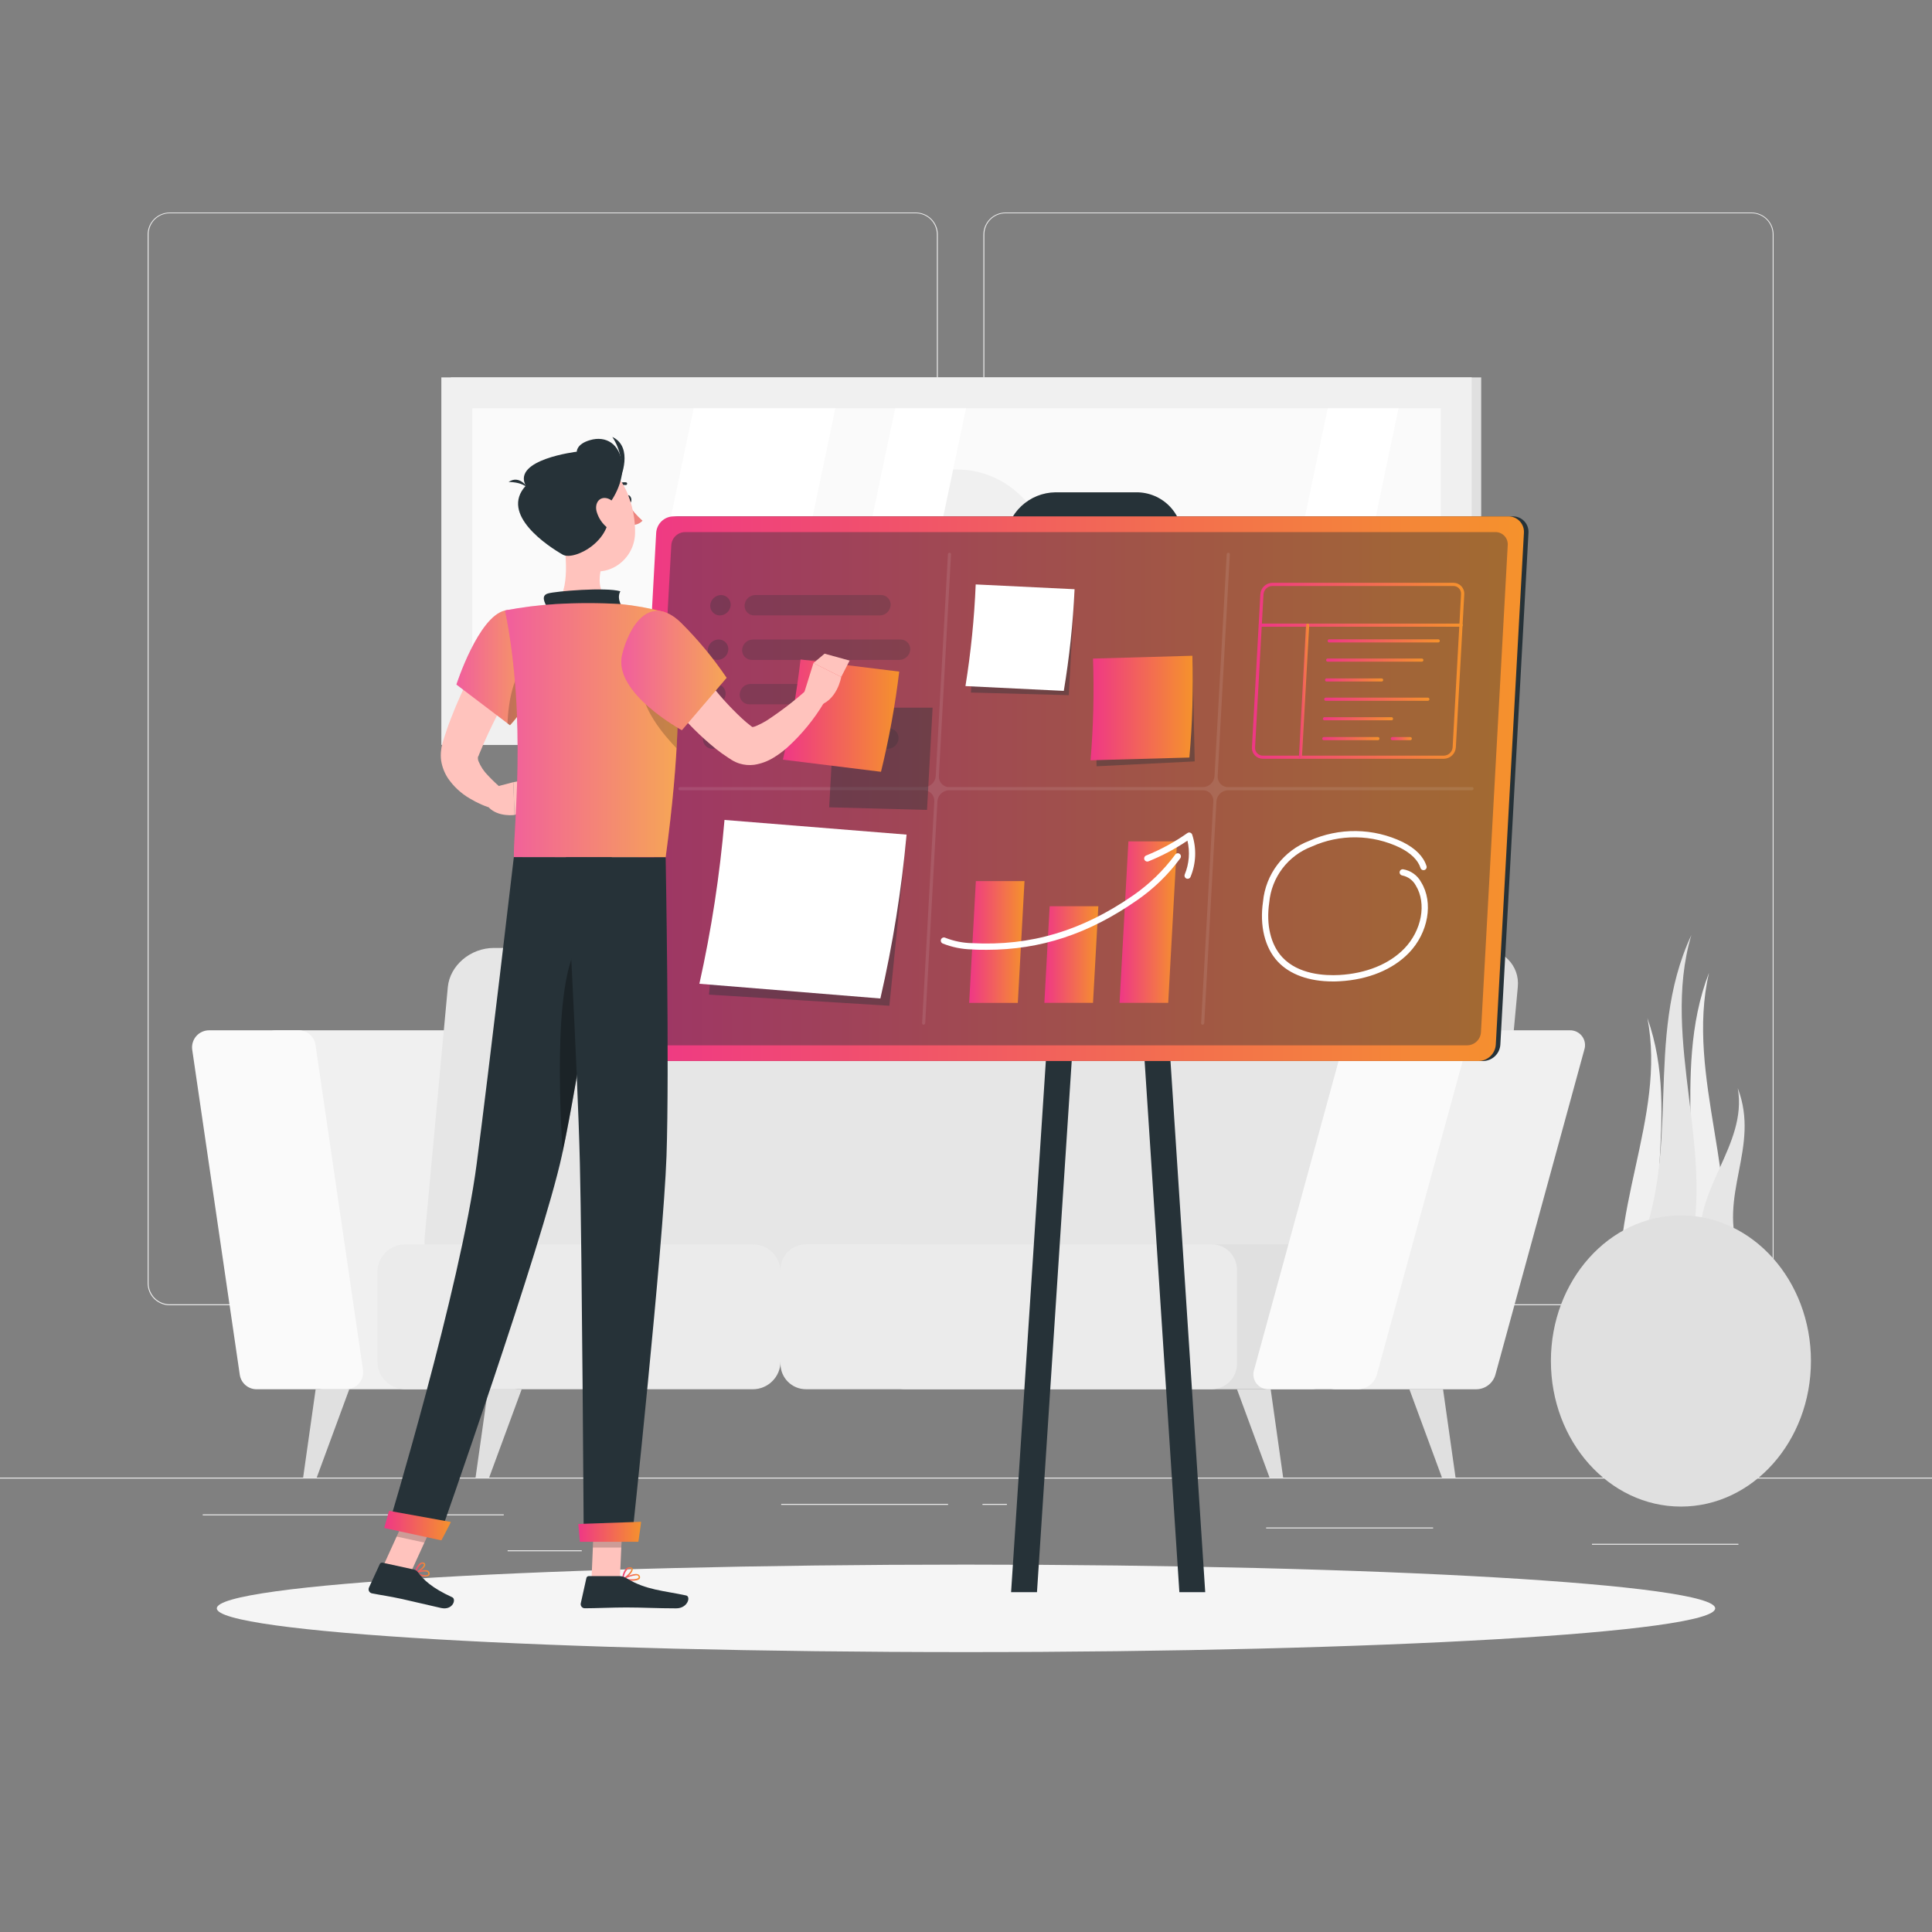 <svg width="358" height="358" viewBox="0 0 358 358" fill="none" xmlns="http://www.w3.org/2000/svg">
<rect x="0" y="0" width="358" height="358" fill="#808080" stroke="none"/>
<path d="M358 273.798H0V273.977H358V273.798Z" fill="#EBEBEB"/>
<path d="M93.345 280.614H37.562V280.793H93.345V280.614Z" fill="#EBEBEB"/>
<path d="M322.129 286.063H294.992V286.242H322.129V286.063Z" fill="#EBEBEB"/>
<path d="M107.801 287.267H94.061V287.446H107.801V287.267Z" fill="#EBEBEB"/>
<path d="M175.678 278.674H144.754V278.853H175.678V278.674Z" fill="#EBEBEB"/>
<path d="M186.582 278.674H182.05V278.853H186.582V278.674Z" fill="#EBEBEB"/>
<path d="M265.557 283.042H234.611V283.221H265.557V283.042Z" fill="#EBEBEB"/>
<path d="M169.692 241.865H31.44C30.357 241.863 29.319 241.431 28.553 240.665C27.788 239.898 27.358 238.859 27.358 237.776V43.432C27.368 42.356 27.802 41.326 28.566 40.567C29.33 39.808 30.363 39.382 31.44 39.38H169.692C170.776 39.38 171.816 39.811 172.583 40.577C173.35 41.344 173.78 42.384 173.78 43.468V237.776C173.78 238.861 173.35 239.901 172.583 240.667C171.816 241.434 170.776 241.865 169.692 241.865ZM31.44 39.523C30.404 39.525 29.412 39.938 28.68 40.671C27.948 41.404 27.537 42.397 27.537 43.432V237.776C27.537 238.812 27.948 239.805 28.68 240.538C29.412 241.271 30.404 241.684 31.44 241.686H169.692C170.728 241.684 171.722 241.271 172.454 240.539C173.187 239.806 173.6 238.813 173.601 237.776V43.432C173.6 42.396 173.187 41.403 172.454 40.67C171.722 39.938 170.728 39.525 169.692 39.523H31.44Z" fill="#EBEBEB"/>
<path d="M324.57 241.865H186.31C185.226 241.863 184.188 241.431 183.421 240.665C182.655 239.899 182.224 238.86 182.222 237.776V43.432C182.233 42.355 182.668 41.325 183.434 40.567C184.199 39.808 185.232 39.382 186.31 39.38H324.57C325.645 39.384 326.676 39.811 327.439 40.57C328.201 41.328 328.634 42.357 328.644 43.432V237.776C328.644 238.858 328.215 239.896 327.451 240.662C326.688 241.428 325.651 241.861 324.57 241.865ZM186.31 39.523C185.274 39.525 184.281 39.938 183.548 40.67C182.815 41.403 182.403 42.396 182.401 43.432V237.776C182.403 238.813 182.815 239.806 183.548 240.539C184.281 241.271 185.274 241.684 186.31 241.686H324.57C325.606 241.684 326.599 241.271 327.332 240.539C328.065 239.806 328.477 238.813 328.479 237.776V43.432C328.477 42.396 328.065 41.403 327.332 40.67C326.599 39.938 325.606 39.525 324.57 39.523H186.31Z" fill="#EBEBEB"/>
<path d="M95.135 257.43H59.95C59.192 257.43 58.459 257.156 57.885 256.659C57.312 256.162 56.937 255.475 56.828 254.724L48.022 194.53C47.956 194.081 47.987 193.623 48.115 193.187C48.242 192.752 48.461 192.349 48.758 192.005C49.055 191.662 49.422 191.387 49.835 191.199C50.248 191.011 50.697 190.913 51.151 190.914H86.328C87.086 190.913 87.819 191.186 88.392 191.681C88.966 192.177 89.341 192.863 89.45 193.613L98.256 253.815C98.322 254.263 98.29 254.72 98.164 255.155C98.037 255.591 97.818 255.993 97.522 256.336C97.226 256.679 96.859 256.955 96.448 257.143C96.035 257.332 95.588 257.43 95.135 257.43Z" fill="#F0F0F0"/>
<path d="M64.14 257.43H47.55C46.791 257.431 46.057 257.158 45.483 256.66C44.91 256.163 44.535 255.476 44.428 254.724L35.621 194.53C35.556 194.081 35.587 193.624 35.714 193.189C35.84 192.754 36.059 192.351 36.355 192.008C36.652 191.665 37.018 191.39 37.43 191.201C37.842 191.012 38.29 190.914 38.743 190.914H55.333C56.091 190.914 56.824 191.187 57.399 191.683C57.973 192.178 58.35 192.863 58.462 193.613L67.261 253.815C67.327 254.263 67.296 254.72 67.169 255.155C67.042 255.591 66.823 255.993 66.527 256.336C66.231 256.679 65.865 256.955 65.453 257.143C65.041 257.332 64.593 257.43 64.14 257.43Z" fill="#FAFAFA"/>
<path d="M274.099 175.656H103.104C98.758 175.656 94.942 178.914 94.569 182.931L90.273 229.406C89.901 233.423 93.137 236.681 97.433 236.681H268.414C272.76 236.681 276.577 233.423 276.949 229.406L281.245 182.931C281.66 178.914 278.445 175.656 274.099 175.656Z" fill="#E0E0E0"/>
<path d="M262.493 175.656H91.512C87.166 175.656 83.35 178.914 82.978 182.931L78.681 229.406C78.309 233.423 81.546 236.681 85.841 236.681H256.822C261.168 236.681 264.992 233.423 265.357 229.406L269.653 182.931C270.054 178.914 266.839 175.656 262.493 175.656Z" fill="#E6E6E6"/>
<path d="M144.632 252.282V235.728C144.632 232.885 142.327 230.58 139.484 230.58H75.08C72.236 230.58 69.931 232.885 69.931 235.728V252.282C69.931 255.125 72.236 257.43 75.08 257.43H139.484C142.327 257.43 144.632 255.125 144.632 252.282Z" fill="#EBEBEB"/>
<path d="M247.636 252.719V235.291C247.636 232.689 245.526 230.58 242.924 230.58H167.759C165.157 230.58 163.048 232.689 163.048 235.291V252.719C163.048 255.321 165.157 257.43 167.759 257.43H242.924C245.526 257.43 247.636 255.321 247.636 252.719Z" fill="#E0E0E0"/>
<path d="M229.213 252.712V235.285C229.213 232.683 227.104 230.573 224.502 230.573H149.336C146.734 230.573 144.625 232.683 144.625 235.285V252.712C144.625 255.314 146.734 257.423 149.336 257.423H224.502C227.104 257.423 229.213 255.314 229.213 252.712Z" fill="#EBEBEB"/>
<path d="M273.634 257.431H247.464C247.024 257.441 246.587 257.345 246.192 257.151C245.796 256.957 245.453 256.67 245.191 256.316C244.929 255.961 244.757 255.549 244.687 255.114C244.618 254.679 244.655 254.233 244.794 253.815L261.262 193.614C261.478 192.853 261.931 192.181 262.556 191.695C263.18 191.21 263.943 190.936 264.734 190.915H290.904C291.344 190.906 291.78 191.003 292.174 191.197C292.569 191.392 292.911 191.679 293.172 192.033C293.433 192.387 293.605 192.799 293.674 193.233C293.743 193.668 293.706 194.113 293.568 194.53L277.1 254.725C276.887 255.487 276.436 256.161 275.812 256.648C275.189 257.135 274.425 257.41 273.634 257.431Z" fill="#F0F0F0"/>
<path d="M251.645 257.43H235.056C234.616 257.439 234.18 257.342 233.786 257.147C233.391 256.953 233.049 256.666 232.788 256.312C232.527 255.958 232.355 255.546 232.286 255.111C232.217 254.677 232.253 254.232 232.392 253.814L248.86 193.613C249.075 192.852 249.528 192.179 250.153 191.693C250.778 191.207 251.542 190.934 252.333 190.914H268.93C269.37 190.904 269.807 191 270.202 191.194C270.598 191.388 270.941 191.675 271.203 192.029C271.465 192.383 271.637 192.796 271.707 193.231C271.776 193.666 271.739 194.111 271.6 194.53L255.132 254.724C254.917 255.488 254.462 256.164 253.834 256.651C253.207 257.138 252.44 257.411 251.645 257.43Z" fill="#FAFAFA"/>
<path d="M237.769 273.798H235.249L229.213 257.431H235.456L237.769 273.798Z" fill="#E0E0E0"/>
<path d="M269.717 273.798H267.197L261.161 257.431H267.397L269.717 273.798Z" fill="#E0E0E0"/>
<path d="M88.118 273.798H90.638L96.667 257.431H90.431L88.118 273.798Z" fill="#E0E0E0"/>
<path d="M56.17 273.798H58.69L64.719 257.431H58.49L56.17 273.798Z" fill="#E0E0E0"/>
<path d="M274.465 69.932H83.536V138.03H274.465V69.932Z" fill="#E0E0E0"/>
<path d="M272.71 69.932H81.781V138.03H272.71V69.932Z" fill="#F0F0F0"/>
<path d="M266.989 132.302V75.659L87.517 75.659V132.302H266.989Z" fill="#FAFAFA"/>
<path d="M177.253 120.961C186.633 120.961 194.237 113.357 194.237 103.978C194.237 94.598 186.633 86.994 177.253 86.994C167.873 86.994 160.27 94.598 160.27 103.978C160.27 113.357 167.873 120.961 177.253 120.961Z" fill="#F0F0F0"/>
<path d="M116.644 132.302L128.543 75.659H154.792L142.899 132.302H116.644Z" fill="white"/>
<path d="M153.976 132.302L165.876 75.659H179L167.107 132.302H153.976Z" fill="white"/>
<path d="M234.125 132.302L246.025 75.659H259.149L247.256 132.302H234.125Z" fill="white"/>
<path d="M316.673 180.26C312.219 199.592 323.117 219.511 318.656 238.814L314.246 238.628L309.835 238.449C317.231 219.26 309.312 199.441 316.673 180.26Z" fill="#F0F0F0"/>
<path d="M305.252 188.63C308.904 207.088 297.19 225.547 300.842 244.005H309.67C303.076 225.54 311.847 207.088 305.252 188.63Z" fill="#F0F0F0"/>
<path d="M313.407 173.271C307.565 192.954 318.419 214.198 312.577 233.881L307.78 233.43L302.982 232.986C312.026 213.611 304.364 192.668 313.407 173.271Z" fill="#E6E6E6"/>
<path d="M322.007 201.633C323.89 212.273 313.415 220.643 315.269 231.29L318.849 231.941L322.429 232.593C318.133 221.516 326.26 212.709 322.007 201.633Z" fill="#E6E6E6"/>
<path d="M311.474 279.169C324.781 279.169 335.568 267.09 335.568 252.19C335.568 237.29 324.781 225.211 311.474 225.211C298.168 225.211 287.381 237.29 287.381 252.19C287.381 267.09 298.168 279.169 311.474 279.169Z" fill="#E0E0E0"/>
<path d="M179 306.133C255.671 306.133 317.825 302.504 317.825 298.028C317.825 293.552 255.671 289.923 179 289.923C102.329 289.923 40.175 293.552 40.175 298.028C40.175 302.504 102.329 306.133 179 306.133Z" fill="#F5F5F5"/>
<path d="M274.8 196.606H120.073C119.682 196.606 119.296 196.527 118.937 196.373C118.579 196.219 118.255 195.993 117.987 195.71C117.719 195.426 117.512 195.09 117.378 194.724C117.244 194.357 117.186 193.967 117.209 193.577L122.436 98.714C122.491 97.9 122.851 97.136 123.444 96.575C124.037 96.014 124.82 95.696 125.636 95.686H280.364C280.754 95.685 281.141 95.764 281.499 95.918C281.858 96.072 282.181 96.298 282.449 96.582C282.718 96.865 282.925 97.201 283.059 97.568C283.193 97.934 283.25 98.325 283.228 98.714L278.015 193.577C277.963 194.395 277.602 195.163 277.005 195.725C276.408 196.287 275.62 196.602 274.8 196.606Z" fill="#263238"/>
<path d="M209.709 111.817H194.752C193.579 111.832 192.417 111.603 191.337 111.147C190.257 110.691 189.283 110.016 188.477 109.166C187.67 108.315 187.047 107.307 186.649 106.205C186.25 105.103 186.083 103.93 186.16 102.76L186.31 99.996C186.47 97.638 187.512 95.425 189.229 93.8C190.945 92.175 193.211 91.256 195.575 91.225H210.525C211.697 91.212 212.859 91.441 213.938 91.897C215.018 92.354 215.991 93.029 216.798 93.879C217.604 94.729 218.226 95.737 218.626 96.839C219.025 97.941 219.192 99.113 219.117 100.283L218.967 103.046C218.804 105.403 217.762 107.612 216.047 109.236C214.332 110.86 212.07 111.782 209.709 111.817Z" fill="#263238"/>
<path d="M223.328 295.034H218.538L205.342 93.337H210.139L223.328 295.034Z" fill="#263238"/>
<path d="M187.355 295.034H192.153L205.341 93.337H200.551L187.355 295.034Z" fill="#263238"/>
<path d="M273.977 196.606H119.25C118.859 196.606 118.473 196.527 118.114 196.373C117.756 196.219 117.432 195.993 117.164 195.71C116.896 195.426 116.688 195.09 116.554 194.724C116.421 194.357 116.363 193.967 116.386 193.577L121.591 98.714C121.647 97.9 122.007 97.136 122.6 96.575C123.193 96.014 123.975 95.696 124.791 95.686H279.519C279.909 95.685 280.296 95.764 280.654 95.918C281.013 96.072 281.336 96.298 281.605 96.582C281.873 96.865 282.08 97.201 282.214 97.568C282.348 97.934 282.405 98.325 282.383 98.714L277.171 193.577C277.118 194.392 276.76 195.156 276.168 195.718C275.576 196.279 274.793 196.597 273.977 196.606Z" fill="url(#paint0_linear_444_1151)"/>
<path opacity="0.4" d="M121.72 193.699C121.407 193.703 121.097 193.642 120.809 193.52C120.52 193.398 120.26 193.217 120.045 192.99C119.83 192.763 119.664 192.493 119.558 192.199C119.452 191.905 119.408 191.591 119.429 191.279L124.391 101.013C124.432 100.363 124.718 99.752 125.191 99.303C125.663 98.854 126.288 98.601 126.94 98.593H277.092C277.405 98.589 277.715 98.65 278.003 98.772C278.292 98.894 278.552 99.075 278.767 99.302C278.982 99.529 279.148 99.799 279.254 100.093C279.36 100.388 279.404 100.701 279.383 101.013L274.421 191.279C274.38 191.931 274.093 192.543 273.619 192.992C273.145 193.44 272.518 193.693 271.865 193.699H121.72Z" fill="#263238"/>
<path opacity="0.1" d="M272.796 145.856H227.581C227.315 145.859 227.051 145.808 226.806 145.704C226.561 145.601 226.34 145.448 226.157 145.255C225.974 145.062 225.833 144.833 225.743 144.583C225.653 144.332 225.616 144.066 225.633 143.801L227.889 102.71C227.891 102.672 227.885 102.635 227.872 102.6C227.86 102.565 227.84 102.533 227.815 102.505C227.789 102.478 227.759 102.456 227.725 102.441C227.691 102.425 227.654 102.417 227.617 102.416C227.538 102.418 227.463 102.449 227.406 102.503C227.349 102.557 227.314 102.631 227.309 102.71L225.053 143.801C225.016 144.349 224.775 144.864 224.378 145.245C223.98 145.625 223.455 145.843 222.905 145.856H175.921C175.656 145.859 175.392 145.808 175.147 145.704C174.902 145.601 174.681 145.448 174.498 145.255C174.315 145.062 174.174 144.833 174.084 144.583C173.993 144.332 173.956 144.066 173.974 143.801L176.229 102.71C176.231 102.672 176.226 102.635 176.213 102.6C176.2 102.565 176.181 102.533 176.155 102.505C176.13 102.478 176.099 102.456 176.065 102.441C176.031 102.425 175.995 102.417 175.957 102.416C175.879 102.418 175.803 102.449 175.746 102.503C175.689 102.557 175.655 102.631 175.649 102.71L173.394 143.801C173.357 144.349 173.116 144.864 172.718 145.245C172.321 145.625 171.796 145.843 171.246 145.856H126.016C125.937 145.856 125.861 145.886 125.803 145.941C125.746 145.995 125.712 146.07 125.708 146.149C125.706 146.186 125.712 146.223 125.725 146.258C125.738 146.293 125.757 146.324 125.783 146.351C125.808 146.378 125.839 146.399 125.873 146.414C125.907 146.428 125.943 146.436 125.98 146.436H171.174C171.441 146.433 171.705 146.486 171.95 146.59C172.195 146.694 172.416 146.848 172.598 147.041C172.781 147.235 172.922 147.464 173.012 147.715C173.102 147.966 173.14 148.232 173.122 148.498L170.866 189.582C170.862 189.62 170.866 189.658 170.878 189.694C170.89 189.73 170.91 189.763 170.936 189.791C170.961 189.819 170.993 189.841 171.028 189.855C171.063 189.87 171.101 189.877 171.139 189.875C171.217 189.874 171.293 189.843 171.35 189.788C171.407 189.734 171.441 189.66 171.446 189.582L173.702 148.498C173.736 147.947 173.976 147.43 174.374 147.048C174.771 146.666 175.298 146.447 175.85 146.436H222.812C223.084 146.424 223.355 146.47 223.608 146.57C223.861 146.67 224.089 146.822 224.279 147.017C224.469 147.212 224.616 147.444 224.71 147.699C224.804 147.954 224.843 148.227 224.824 148.498L222.569 189.582C222.565 189.62 222.569 189.658 222.581 189.694C222.593 189.73 222.612 189.763 222.638 189.791C222.664 189.819 222.695 189.841 222.73 189.855C222.765 189.87 222.803 189.877 222.841 189.875C222.92 189.874 222.995 189.843 223.052 189.788C223.109 189.734 223.143 189.66 223.149 189.582L225.404 148.498C225.438 147.947 225.678 147.43 226.076 147.048C226.474 146.666 227.001 146.447 227.552 146.436H272.746C272.824 146.434 272.898 146.404 272.955 146.351C273.012 146.299 273.047 146.227 273.054 146.149C273.057 146.113 273.053 146.076 273.041 146.042C273.03 146.007 273.011 145.975 272.987 145.948C272.963 145.921 272.934 145.898 272.901 145.882C272.868 145.867 272.833 145.858 272.796 145.856Z" fill="white"/>
<path opacity="0.4" d="M199.083 109.862H180.933L179.916 128.328L198.045 128.815L199.083 109.862Z" fill="#263238"/>
<path d="M197.122 128.021L178.899 127.133C179.903 120.897 180.537 114.606 180.797 108.295L199.119 109.183C198.826 115.496 198.159 121.786 197.122 128.021Z" fill="white"/>
<path opacity="0.4" d="M220.972 122.199L202.793 123.588L203.194 141.989L221.38 141.087L220.972 122.199Z" fill="#263238"/>
<path d="M220.391 140.371L202.076 140.88C202.604 134.613 202.757 128.32 202.534 122.034L220.95 121.512C221.139 127.804 220.952 134.101 220.391 140.371Z" fill="url(#paint1_linear_444_1151)"/>
<path opacity="0.4" d="M167.887 155.773L134.379 154.498L131.364 184.305L164.801 186.367L167.887 155.773Z" fill="#263238"/>
<path d="M163.133 185.021L129.596 182.293C131.825 172.289 133.379 162.147 134.25 151.935L167.988 154.655C167.057 164.875 165.435 175.02 163.133 185.021Z" fill="white"/>
<g style="mix-blend-mode:multiply" opacity="0.3">
<g style="mix-blend-mode:multiply">
<path d="M133.398 114.037C133.154 114.038 132.912 113.99 132.687 113.894C132.463 113.798 132.261 113.657 132.093 113.48C131.925 113.303 131.795 113.093 131.712 112.864C131.628 112.634 131.593 112.39 131.608 112.147C131.645 111.64 131.871 111.166 132.241 110.817C132.611 110.469 133.097 110.271 133.605 110.264C133.849 110.262 134.091 110.311 134.315 110.407C134.539 110.503 134.741 110.644 134.908 110.821C135.075 110.998 135.204 111.208 135.287 111.437C135.369 111.667 135.404 111.911 135.388 112.154C135.352 112.66 135.128 113.134 134.76 113.483C134.391 113.832 133.905 114.029 133.398 114.037Z" fill="#263238"/>
</g>
<g style="mix-blend-mode:multiply" opacity="0.8">
<path d="M163.005 114.037H139.756C139.513 114.039 139.271 113.99 139.047 113.894C138.823 113.798 138.621 113.657 138.454 113.48C138.286 113.303 138.157 113.093 138.075 112.864C137.992 112.634 137.958 112.39 137.973 112.147C138.006 111.639 138.229 111.162 138.598 110.812C138.967 110.461 139.455 110.263 139.964 110.257H163.248C163.492 110.255 163.734 110.304 163.958 110.4C164.183 110.496 164.385 110.637 164.553 110.814C164.721 110.991 164.851 111.201 164.934 111.43C165.017 111.659 165.053 111.903 165.038 112.147C165.002 112.661 164.772 113.142 164.394 113.493C164.017 113.844 163.52 114.039 163.005 114.037Z" fill="#263238"/>
</g>
<g style="mix-blend-mode:multiply">
<path d="M132.947 122.279C132.703 122.281 132.46 122.233 132.235 122.138C132.011 122.042 131.808 121.901 131.64 121.724C131.472 121.546 131.342 121.336 131.259 121.106C131.176 120.877 131.141 120.632 131.157 120.388C131.191 119.876 131.419 119.396 131.794 119.045C132.169 118.694 132.663 118.499 133.176 118.498C133.42 118.497 133.661 118.545 133.885 118.641C134.11 118.737 134.312 118.878 134.479 119.055C134.646 119.233 134.775 119.443 134.858 119.672C134.94 119.901 134.975 120.145 134.959 120.388C134.925 120.899 134.698 121.378 134.325 121.729C133.951 122.08 133.459 122.276 132.947 122.279Z" fill="#263238"/>
</g>
<g style="mix-blend-mode:multiply" opacity="0.8">
<path d="M166.67 122.279H139.305C139.061 122.28 138.819 122.231 138.595 122.135C138.37 122.04 138.168 121.899 138 121.722C137.832 121.544 137.703 121.335 137.619 121.105C137.536 120.876 137.5 120.632 137.515 120.388C137.551 119.88 137.776 119.404 138.146 119.054C138.516 118.704 139.003 118.506 139.513 118.498H166.878C167.122 118.497 167.364 118.545 167.588 118.641C167.813 118.737 168.015 118.878 168.183 119.055C168.351 119.232 168.48 119.442 168.564 119.671C168.647 119.901 168.683 120.145 168.668 120.388C168.632 120.896 168.407 121.372 168.037 121.722C167.667 122.072 167.18 122.271 166.67 122.279Z" fill="#263238"/>
</g>
<g style="mix-blend-mode:multiply">
<path d="M132.46 130.513C132.217 130.515 131.976 130.467 131.752 130.372C131.528 130.277 131.325 130.137 131.158 129.96C130.991 129.783 130.862 129.574 130.779 129.345C130.696 129.116 130.662 128.872 130.678 128.63C130.71 128.122 130.933 127.645 131.302 127.294C131.671 126.944 132.159 126.746 132.668 126.739C132.912 126.737 133.155 126.785 133.38 126.88C133.605 126.976 133.807 127.117 133.975 127.294C134.143 127.471 134.273 127.682 134.356 127.911C134.439 128.141 134.474 128.386 134.458 128.63C134.422 129.137 134.197 129.612 133.827 129.961C133.457 130.31 132.969 130.507 132.46 130.513Z" fill="#263238"/>
</g>
<g style="mix-blend-mode:multiply" opacity="0.8">
<path d="M152.172 130.513H138.847C138.604 130.515 138.362 130.467 138.138 130.372C137.914 130.277 137.712 130.137 137.545 129.96C137.377 129.783 137.248 129.574 137.166 129.345C137.083 129.116 137.048 128.873 137.064 128.63C137.097 128.122 137.32 127.645 137.689 127.294C138.058 126.944 138.546 126.746 139.055 126.739H152.38C152.624 126.737 152.866 126.785 153.09 126.88C153.315 126.976 153.517 127.117 153.685 127.294C153.852 127.472 153.981 127.682 154.063 127.912C154.145 128.142 154.179 128.386 154.162 128.63C154.128 129.136 153.904 129.611 153.535 129.96C153.167 130.309 152.68 130.507 152.172 130.513Z" fill="#263238"/>
</g>
<g style="mix-blend-mode:multiply" opacity="0.8">
<path d="M164.508 138.754H151.183C150.939 138.756 150.698 138.707 150.474 138.611C150.25 138.515 150.048 138.374 149.88 138.197C149.713 138.02 149.584 137.81 149.502 137.58C149.419 137.351 149.384 137.107 149.4 136.864C149.434 136.357 149.658 135.881 150.027 135.53C150.395 135.18 150.882 134.982 151.391 134.974H164.715C164.959 134.972 165.201 135.021 165.425 135.117C165.649 135.213 165.851 135.354 166.018 135.531C166.185 135.708 166.314 135.918 166.397 136.147C166.479 136.377 166.514 136.621 166.498 136.864C166.464 137.371 166.241 137.847 165.872 138.197C165.503 138.548 165.016 138.746 164.508 138.754Z" fill="#263238"/>
</g>
<g style="mix-blend-mode:multiply">
<path d="M132.038 138.754C131.794 138.756 131.552 138.707 131.328 138.611C131.104 138.515 130.902 138.374 130.735 138.197C130.568 138.02 130.439 137.81 130.356 137.58C130.273 137.351 130.239 137.107 130.255 136.864C130.289 136.357 130.512 135.881 130.881 135.53C131.25 135.18 131.737 134.982 132.245 134.974C132.489 134.972 132.73 135.021 132.954 135.117C133.179 135.213 133.381 135.354 133.548 135.531C133.715 135.708 133.844 135.918 133.927 136.147C134.009 136.377 134.044 136.621 134.028 136.864C133.994 137.371 133.77 137.847 133.402 138.197C133.033 138.548 132.546 138.746 132.038 138.754Z" fill="#263238"/>
</g>
<g style="mix-blend-mode:multiply" opacity="0.8">
<path d="M144.546 138.753H138.396C138.152 138.755 137.911 138.706 137.687 138.61C137.463 138.514 137.261 138.373 137.093 138.196C136.926 138.019 136.797 137.809 136.714 137.579C136.632 137.35 136.597 137.106 136.613 136.863C136.647 136.356 136.871 135.88 137.239 135.529C137.608 135.179 138.095 134.981 138.604 134.973H144.754C144.998 134.97 145.241 135.018 145.466 135.114C145.69 135.209 145.893 135.35 146.061 135.527C146.229 135.705 146.359 135.915 146.442 136.145C146.525 136.375 146.56 136.619 146.544 136.863C146.51 137.372 146.285 137.849 145.915 138.199C145.545 138.549 145.056 138.747 144.546 138.753Z" fill="#263238"/>
</g>
</g>
<path d="M189.84 163.27H180.826L179.587 185.831H188.601L189.84 163.27Z" fill="url(#paint2_linear_444_1151)"/>
<path d="M203.523 167.923H194.501L193.521 185.83H202.535L203.523 167.923Z" fill="url(#paint3_linear_444_1151)"/>
<path d="M218.108 155.908H209.094L207.454 185.83H216.469L218.108 155.908Z" fill="url(#paint4_linear_444_1151)"/>
<path d="M182.838 176C181.943 176 181.041 176 180.131 175.928C178.261 175.897 176.411 175.523 174.675 174.825C174.534 174.761 174.424 174.644 174.369 174.499C174.314 174.354 174.319 174.194 174.382 174.052C174.413 173.982 174.459 173.919 174.515 173.867C174.571 173.815 174.637 173.774 174.709 173.748C174.781 173.721 174.857 173.709 174.934 173.712C175.01 173.715 175.086 173.733 175.155 173.766C176.752 174.398 178.45 174.737 180.167 174.768C190.986 175.327 200.459 172.506 209.996 165.904C212.971 163.836 215.59 161.296 217.75 158.386C217.791 158.319 217.845 158.26 217.91 158.214C217.974 158.169 218.047 158.137 218.125 158.12C218.202 158.104 218.282 158.103 218.359 158.119C218.437 158.134 218.51 158.165 218.575 158.21C218.64 158.255 218.696 158.313 218.737 158.38C218.779 158.447 218.807 158.522 218.819 158.6C218.831 158.678 218.826 158.758 218.806 158.835C218.786 158.911 218.751 158.983 218.702 159.045C216.479 162.069 213.767 164.699 210.676 166.828C201.726 173.064 192.812 176 182.838 176Z" fill="white"/>
<path d="M220.07 162.839C219.974 162.84 219.88 162.816 219.796 162.771C219.712 162.726 219.64 162.661 219.587 162.582C219.533 162.503 219.501 162.412 219.491 162.317C219.482 162.222 219.496 162.126 219.533 162.037C220.352 160.053 220.527 157.862 220.034 155.772C217.773 157.295 215.359 158.576 212.831 159.596C212.76 159.627 212.683 159.644 212.606 159.645C212.528 159.646 212.451 159.632 212.379 159.603C212.307 159.574 212.242 159.531 212.187 159.476C212.132 159.421 212.089 159.356 212.059 159.284C212.03 159.212 212.016 159.135 212.017 159.057C212.018 158.98 212.034 158.903 212.066 158.832C212.097 158.761 212.142 158.697 212.198 158.644C212.255 158.59 212.321 158.549 212.394 158.522C215.091 157.432 217.655 156.036 220.034 154.362C220.108 154.312 220.193 154.28 220.282 154.268C220.371 154.256 220.461 154.264 220.546 154.293C220.631 154.321 220.709 154.369 220.772 154.431C220.836 154.494 220.885 154.571 220.914 154.656C221.748 157.217 221.638 159.993 220.607 162.481C220.563 162.588 220.488 162.678 220.393 162.742C220.297 162.806 220.185 162.84 220.07 162.839Z" fill="white"/>
<path d="M267.548 140.601H234.01C233.733 140.603 233.458 140.549 233.203 140.44C232.948 140.331 232.718 140.171 232.528 139.97C232.338 139.768 232.191 139.529 232.098 139.268C232.004 139.007 231.965 138.729 231.984 138.453L233.545 110.099C233.583 109.534 233.832 109.003 234.243 108.613C234.655 108.223 235.198 108.002 235.765 107.994H269.309C269.586 107.993 269.86 108.048 270.114 108.157C270.368 108.266 270.597 108.426 270.787 108.628C270.976 108.83 271.122 109.068 271.215 109.329C271.309 109.589 271.347 109.866 271.328 110.142L269.767 138.496C269.73 139.061 269.48 139.592 269.069 139.982C268.658 140.372 268.115 140.593 267.548 140.601ZM235.765 108.581C235.345 108.586 234.942 108.75 234.638 109.039C234.333 109.329 234.15 109.723 234.125 110.142L232.564 138.496C232.551 138.691 232.579 138.888 232.645 139.072C232.711 139.257 232.815 139.426 232.949 139.569C233.083 139.712 233.246 139.826 233.426 139.904C233.606 139.981 233.8 140.021 233.996 140.021H267.533C267.954 140.016 268.356 139.853 268.66 139.563C268.965 139.273 269.148 138.879 269.173 138.46L270.734 110.106C270.748 109.909 270.72 109.711 270.654 109.525C270.587 109.339 270.483 109.169 270.347 109.025C270.212 108.883 270.048 108.77 269.867 108.694C269.686 108.617 269.491 108.579 269.295 108.581H235.765Z" fill="url(#paint5_linear_444_1151)"/>
<path d="M270.719 116.134H233.487C233.418 116.123 233.355 116.088 233.31 116.035C233.264 115.982 233.239 115.914 233.239 115.844C233.239 115.774 233.264 115.707 233.31 115.654C233.355 115.6 233.418 115.565 233.487 115.554H270.719C270.761 115.548 270.804 115.55 270.845 115.562C270.885 115.573 270.923 115.594 270.956 115.621C270.988 115.649 271.014 115.683 271.031 115.721C271.049 115.76 271.058 115.802 271.058 115.844C271.058 115.887 271.049 115.929 271.031 115.967C271.014 116.006 270.988 116.04 270.956 116.068C270.923 116.095 270.885 116.115 270.845 116.127C270.804 116.138 270.761 116.141 270.719 116.134Z" fill="url(#paint6_linear_444_1151)"/>
<path d="M240.963 140.6C240.886 140.595 240.815 140.559 240.764 140.502C240.713 140.444 240.687 140.369 240.691 140.292L242.008 115.827C242.01 115.788 242.02 115.751 242.036 115.716C242.053 115.682 242.076 115.651 242.105 115.626C242.133 115.6 242.167 115.581 242.203 115.569C242.24 115.556 242.278 115.552 242.316 115.555C242.393 115.56 242.464 115.595 242.515 115.653C242.566 115.711 242.592 115.786 242.588 115.862L241.249 140.335C241.242 140.407 241.209 140.473 241.156 140.522C241.104 140.571 241.035 140.599 240.963 140.6Z" fill="url(#paint7_linear_444_1151)"/>
<path d="M266.459 119.042H246.261C246.191 119.031 246.129 118.995 246.083 118.942C246.038 118.889 246.013 118.822 246.013 118.752C246.013 118.682 246.038 118.614 246.083 118.561C246.129 118.508 246.191 118.472 246.261 118.462H266.459C266.501 118.455 266.544 118.458 266.584 118.469C266.625 118.481 266.663 118.501 266.695 118.528C266.728 118.556 266.753 118.59 266.771 118.629C266.789 118.667 266.798 118.709 266.798 118.752C266.798 118.794 266.789 118.836 266.771 118.874C266.753 118.913 266.728 118.947 266.695 118.975C266.663 119.002 266.625 119.023 266.584 119.034C266.544 119.046 266.501 119.048 266.459 119.042Z" fill="url(#paint8_linear_444_1151)"/>
<path d="M263.416 122.607H246.068C246.026 122.614 245.983 122.611 245.942 122.599C245.901 122.588 245.864 122.568 245.831 122.54C245.799 122.513 245.773 122.478 245.755 122.44C245.738 122.401 245.729 122.359 245.729 122.317C245.729 122.275 245.738 122.233 245.755 122.194C245.773 122.156 245.799 122.121 245.831 122.094C245.864 122.066 245.901 122.046 245.942 122.035C245.983 122.023 246.026 122.02 246.068 122.027H263.416C263.458 122.02 263.501 122.023 263.542 122.035C263.583 122.046 263.621 122.066 263.653 122.094C263.685 122.121 263.711 122.156 263.729 122.194C263.747 122.233 263.756 122.275 263.756 122.317C263.756 122.359 263.747 122.401 263.729 122.44C263.711 122.478 263.685 122.513 263.653 122.54C263.621 122.568 263.583 122.588 263.542 122.599C263.501 122.611 263.458 122.614 263.416 122.607Z" fill="url(#paint9_linear_444_1151)"/>
<path d="M255.962 126.288H245.867C245.825 126.294 245.782 126.292 245.741 126.28C245.7 126.269 245.662 126.248 245.63 126.221C245.598 126.193 245.572 126.159 245.554 126.121C245.537 126.082 245.527 126.04 245.527 125.998C245.527 125.955 245.537 125.913 245.554 125.875C245.572 125.836 245.598 125.802 245.63 125.775C245.662 125.747 245.7 125.727 245.741 125.715C245.782 125.704 245.825 125.701 245.867 125.708H255.962C256.004 125.701 256.047 125.704 256.088 125.715C256.129 125.727 256.166 125.747 256.199 125.775C256.231 125.802 256.257 125.836 256.275 125.875C256.292 125.913 256.301 125.955 256.301 125.998C256.301 126.04 256.292 126.082 256.275 126.121C256.257 126.159 256.231 126.193 256.199 126.221C256.166 126.248 256.129 126.269 256.088 126.28C256.047 126.292 256.004 126.294 255.962 126.288Z" fill="url(#paint10_linear_444_1151)"/>
<path d="M257.795 133.476H245.473C245.431 133.483 245.388 133.48 245.348 133.469C245.307 133.457 245.269 133.437 245.237 133.409C245.204 133.382 245.179 133.348 245.161 133.309C245.143 133.27 245.134 133.229 245.134 133.186C245.134 133.144 245.143 133.102 245.161 133.063C245.179 133.025 245.204 132.991 245.237 132.963C245.269 132.935 245.307 132.915 245.348 132.904C245.388 132.892 245.431 132.89 245.473 132.896H257.795C257.837 132.89 257.88 132.892 257.921 132.904C257.962 132.915 258 132.935 258.032 132.963C258.064 132.991 258.09 133.025 258.108 133.063C258.126 133.102 258.135 133.144 258.135 133.186C258.135 133.229 258.126 133.27 258.108 133.309C258.09 133.348 258.064 133.382 258.032 133.409C258 133.437 257.962 133.457 257.921 133.469C257.88 133.48 257.837 133.483 257.795 133.476Z" fill="url(#paint11_linear_444_1151)"/>
<path d="M255.368 137.156H245.265C245.196 137.145 245.133 137.11 245.088 137.057C245.043 137.004 245.018 136.936 245.018 136.866C245.018 136.796 245.043 136.729 245.088 136.675C245.133 136.622 245.196 136.587 245.265 136.576H255.368C255.437 136.587 255.5 136.622 255.546 136.675C255.591 136.729 255.616 136.796 255.616 136.866C255.616 136.936 255.591 137.004 255.546 137.057C255.5 137.11 255.437 137.145 255.368 137.156Z" fill="url(#paint12_linear_444_1151)"/>
<path d="M261.275 137.157H258.046C258.004 137.163 257.962 137.161 257.921 137.149C257.88 137.138 257.842 137.118 257.81 137.09C257.778 137.062 257.752 137.028 257.734 136.99C257.716 136.951 257.707 136.909 257.707 136.867C257.707 136.824 257.716 136.782 257.734 136.744C257.752 136.705 257.778 136.671 257.81 136.644C257.842 136.616 257.88 136.596 257.921 136.584C257.962 136.573 258.004 136.57 258.046 136.577H261.275C261.317 136.57 261.36 136.573 261.401 136.584C261.442 136.596 261.48 136.616 261.512 136.644C261.544 136.671 261.57 136.705 261.588 136.744C261.606 136.782 261.615 136.824 261.615 136.867C261.615 136.909 261.606 136.951 261.588 136.99C261.57 137.028 261.544 137.062 261.512 137.09C261.48 137.118 261.442 137.138 261.401 137.149C261.36 137.161 261.317 137.163 261.275 137.157Z" fill="url(#paint13_linear_444_1151)"/>
<path d="M264.583 129.861H245.667C245.589 129.861 245.514 129.83 245.459 129.775C245.404 129.72 245.373 129.645 245.373 129.567C245.373 129.489 245.404 129.414 245.459 129.359C245.514 129.304 245.589 129.273 245.667 129.273H264.583C264.661 129.273 264.736 129.304 264.791 129.359C264.846 129.414 264.877 129.489 264.877 129.567C264.877 129.645 264.846 129.72 264.791 129.775C264.736 129.83 264.661 129.861 264.583 129.861Z" fill="url(#paint14_linear_444_1151)"/>
<path d="M246.948 181.863C242.566 181.863 238.979 180.567 236.752 178.162C234.368 175.591 233.38 171.546 234.039 167.064C234.273 164.576 235.199 162.204 236.711 160.215C238.223 158.226 240.261 156.7 242.595 155.808C245.327 154.575 248.297 153.956 251.295 153.996C254.292 154.036 257.244 154.732 259.943 156.037C262.299 157.219 263.774 158.715 264.332 160.484C264.379 160.631 264.365 160.79 264.294 160.927C264.259 160.995 264.211 161.055 264.152 161.104C264.093 161.154 264.026 161.191 263.953 161.214C263.806 161.26 263.646 161.247 263.509 161.175C263.372 161.104 263.269 160.982 263.223 160.834C262.764 159.402 261.483 158.114 259.421 157.075C256.876 155.848 254.092 155.193 251.267 155.157C248.442 155.121 245.643 155.705 243.067 156.868C240.913 157.682 239.032 159.086 237.639 160.919C236.246 162.753 235.398 164.942 235.191 167.235C234.583 171.367 235.463 175.061 237.604 177.367C240.576 180.582 245.48 180.811 248.172 180.668C253.141 180.388 257.409 178.656 260.201 175.784C263.466 172.419 264.383 167.393 262.349 164.085C262.093 163.609 261.736 163.195 261.301 162.873C260.867 162.551 260.366 162.329 259.836 162.223C259.689 162.201 259.556 162.123 259.465 162.006C259.373 161.889 259.331 161.741 259.345 161.593C259.36 161.445 259.431 161.308 259.544 161.211C259.656 161.114 259.802 161.063 259.951 161.071C260.662 161.181 261.338 161.455 261.926 161.872C262.514 162.288 262.997 162.835 263.337 163.469C265.657 167.221 264.676 172.856 261.053 176.594C258.053 179.68 253.514 181.534 248.251 181.827C247.8 181.863 247.37 181.863 246.948 181.863Z" fill="white"/>
<path d="M98.32 121.247L96.251 124.827L94.232 128.5C92.9 130.956 91.626 133.434 90.466 135.918C89.886 137.171 89.335 138.41 88.834 139.656L88.74 139.885V139.935C88.716 139.966 88.694 139.999 88.676 140.035C88.638 140.102 88.605 140.171 88.576 140.243C88.531 140.513 88.56 140.79 88.662 141.045C89.058 142.021 89.645 142.91 90.387 143.658C91.264 144.599 92.199 145.483 93.187 146.307L91.504 149.887C90.715 149.669 89.942 149.397 89.192 149.071C88.453 148.745 87.735 148.371 87.043 147.954C85.436 147.022 84.056 145.743 83.005 144.209C82.359 143.222 81.93 142.109 81.745 140.944C81.659 140.298 81.659 139.643 81.745 138.997C81.774 138.675 81.829 138.357 81.91 138.045L82.024 137.579L82.11 137.293C82.576 135.861 83.048 134.379 83.607 132.997C84.695 130.19 85.927 127.469 87.258 124.827C87.931 123.51 88.619 122.199 89.349 120.911C90.079 119.622 90.781 118.362 91.64 117.059L98.32 121.247Z" fill="#FFC3BD"/>
<path d="M91.361 145.92L95.12 144.939L95.335 151.011C95.335 151.011 92.392 151.448 90.595 149.651L91.361 145.92Z" fill="#FFC3BD"/>
<path d="M100.454 143.916L99.602 149.25L95.335 151.012L95.12 144.94L100.454 143.916Z" fill="#FFC3BD"/>
<path d="M115.992 92.621C116.078 93.037 116.364 93.338 116.636 93.273C116.908 93.209 117.066 92.836 116.98 92.421C116.894 92.006 116.608 91.705 116.336 91.769C116.063 91.834 115.935 92.206 115.992 92.621Z" fill="#263238"/>
<path d="M116.35 93.337C117.103 94.506 118.014 95.566 119.056 96.487C118.815 96.748 118.519 96.953 118.19 97.086C117.861 97.22 117.506 97.279 117.152 97.261L116.35 93.337Z" fill="#ED847E"/>
<path d="M114.023 90.624C113.961 90.622 113.902 90.596 113.858 90.552C113.834 90.53 113.815 90.502 113.803 90.472C113.79 90.442 113.783 90.41 113.783 90.377C113.783 90.344 113.79 90.312 113.803 90.282C113.815 90.252 113.834 90.224 113.858 90.202C114.123 89.901 114.456 89.669 114.83 89.525C115.205 89.382 115.608 89.332 116.006 89.378C116.038 89.383 116.069 89.395 116.097 89.412C116.124 89.43 116.148 89.452 116.167 89.479C116.185 89.506 116.199 89.536 116.205 89.568C116.212 89.6 116.213 89.633 116.206 89.665C116.196 89.73 116.16 89.789 116.106 89.828C116.052 89.867 115.985 89.883 115.92 89.872C115.609 89.844 115.296 89.889 115.006 90.005C114.716 90.12 114.457 90.303 114.252 90.538C114.224 90.571 114.189 90.597 114.149 90.612C114.108 90.627 114.065 90.631 114.023 90.624Z" fill="#263238"/>
<path d="M104.171 98.464C104.93 102.316 105.681 109.369 102.989 111.932C102.989 111.932 104.042 115.834 111.187 115.834C119.063 115.834 114.946 111.932 114.946 111.932C110.65 110.908 110.765 107.729 111.517 104.736L104.171 98.464Z" fill="#FFC3BD"/>
<path d="M101.435 112.648C100.863 111.581 100.225 110.357 101.536 109.97C102.968 109.548 112.233 108.768 114.953 109.562C114.116 111.044 115.526 112.87 115.526 112.87L101.435 112.648Z" fill="#263238"/>
<path d="M78.144 292.041C78.356 292.116 78.581 292.149 78.806 292.137C79.031 292.124 79.251 292.067 79.454 291.97C79.532 291.898 79.586 291.803 79.608 291.699C79.63 291.595 79.618 291.487 79.576 291.39C79.552 291.309 79.51 291.235 79.455 291.172C79.399 291.108 79.33 291.058 79.253 291.024C78.537 290.688 76.912 291.354 76.841 291.382C76.818 291.39 76.798 291.404 76.784 291.424C76.77 291.443 76.762 291.466 76.762 291.49C76.762 291.514 76.769 291.537 76.781 291.557C76.794 291.577 76.812 291.594 76.833 291.604C77.254 291.796 77.693 291.942 78.144 292.041ZM78.996 291.203C79.047 291.212 79.097 291.227 79.146 291.246C79.191 291.267 79.23 291.297 79.262 291.334C79.294 291.371 79.318 291.414 79.332 291.461C79.404 291.69 79.332 291.755 79.289 291.783C79.01 292.02 77.957 291.783 77.22 291.504C77.782 291.272 78.389 291.169 78.996 291.203Z" fill="url(#paint15_linear_444_1151)"/>
<path d="M76.862 291.619H76.919C77.514 291.447 78.788 290.545 78.803 289.951C78.805 289.857 78.775 289.765 78.718 289.691C78.66 289.616 78.579 289.564 78.488 289.543C78.398 289.51 78.302 289.498 78.207 289.505C78.112 289.512 78.02 289.54 77.936 289.586C77.22 289.951 76.784 291.404 76.769 291.469C76.759 291.487 76.754 291.508 76.754 291.53C76.754 291.551 76.759 291.572 76.769 291.59L76.862 291.619ZM78.352 289.758H78.402C78.559 289.815 78.559 289.886 78.559 289.922C78.559 290.273 77.707 290.982 77.127 291.268C77.294 290.691 77.628 290.175 78.087 289.786C78.17 289.75 78.262 289.74 78.352 289.758Z" fill="url(#paint16_linear_444_1151)"/>
<path d="M116.98 292.922C117.653 292.922 118.304 292.829 118.526 292.529C118.581 292.449 118.611 292.354 118.611 292.257C118.611 292.159 118.581 292.065 118.526 291.985C118.484 291.911 118.427 291.848 118.359 291.797C118.292 291.747 118.215 291.711 118.132 291.691C117.259 291.455 115.419 292.5 115.34 292.55C115.317 292.562 115.3 292.581 115.289 292.605C115.279 292.628 115.277 292.654 115.283 292.679C115.286 292.703 115.297 292.726 115.314 292.743C115.33 292.761 115.352 292.774 115.376 292.779C115.905 292.872 116.442 292.92 116.98 292.922ZM117.81 291.906C117.891 291.894 117.973 291.894 118.054 291.906C118.104 291.916 118.152 291.936 118.194 291.966C118.236 291.995 118.271 292.033 118.297 292.078C118.383 292.235 118.354 292.314 118.297 292.357C118.054 292.693 116.722 292.701 115.748 292.564C116.386 292.213 117.087 291.989 117.81 291.906Z" fill="url(#paint17_linear_444_1151)"/>
<path d="M115.391 292.779H115.441C116.078 292.493 117.331 291.347 117.238 290.76C117.238 290.617 117.116 290.445 116.772 290.409C116.645 290.395 116.516 290.407 116.393 290.443C116.269 290.48 116.155 290.542 116.056 290.624C115.391 291.175 115.247 292.593 115.24 292.65C115.241 292.672 115.246 292.694 115.256 292.714C115.266 292.734 115.28 292.751 115.298 292.765C115.311 292.773 115.327 292.779 115.343 292.781C115.359 292.784 115.375 292.783 115.391 292.779ZM116.672 290.631H116.744C116.973 290.631 116.987 290.739 116.987 290.767C117.045 291.125 116.193 292.02 115.555 292.407C115.617 291.805 115.868 291.239 116.271 290.789C116.395 290.69 116.55 290.639 116.708 290.646L116.672 290.631Z" fill="url(#paint18_linear_444_1151)"/>
<path d="M109.605 292.657H114.868L115.391 280.471H110.128L109.605 292.657Z" fill="#FFC3BD"/>
<path d="M70.998 290.223L76.139 291.332L81.301 279.991L76.16 278.874L70.998 290.223Z" fill="#FFC3BD"/>
<path d="M76.612 290.817L70.884 289.564C70.782 289.543 70.677 289.557 70.585 289.604C70.492 289.651 70.418 289.728 70.375 289.822L68.371 294.175C68.322 294.281 68.298 294.396 68.3 294.512C68.302 294.629 68.331 294.743 68.384 294.846C68.438 294.95 68.513 295.04 68.607 295.11C68.7 295.18 68.808 295.227 68.922 295.249C70.948 295.65 71.951 295.743 74.492 296.294C76.053 296.631 79.583 297.49 81.738 297.963C83.893 298.435 84.602 296.352 83.8 295.972C80.027 294.247 78.452 292.729 77.428 291.311C77.229 291.048 76.937 290.871 76.612 290.817Z" fill="#263238"/>
<path d="M114.831 292.049H109.103C109 292.048 108.899 292.084 108.818 292.149C108.737 292.214 108.681 292.305 108.659 292.407L107.621 297.082C107.595 297.195 107.595 297.311 107.621 297.424C107.647 297.536 107.698 297.641 107.77 297.731C107.843 297.821 107.935 297.893 108.039 297.942C108.144 297.991 108.258 298.015 108.373 298.013C110.449 298.013 113.442 297.863 116.049 297.863C119.092 297.863 121.719 298.027 125.292 298.027C127.44 298.027 128.056 295.844 127.147 295.643C123.037 294.748 119.672 294.648 116.12 292.457C115.737 292.203 115.291 292.062 114.831 292.049Z" fill="#263238"/>
<path d="M93.566 113.128C88.64 114.259 84.573 126.847 84.573 126.847L94.511 134.386C97.072 131.653 98.88 128.303 99.76 124.663C101.421 118.068 98.607 111.968 93.566 113.128Z" fill="url(#paint19_linear_444_1151)"/>
<path opacity="0.2" d="M93.566 113.128C88.64 114.259 84.573 126.847 84.573 126.847L94.511 134.386C97.072 131.653 98.88 128.303 99.76 124.663C101.421 118.068 98.607 111.968 93.566 113.128Z" fill="#FAFAFA"/>
<path opacity="0.2" d="M97.791 122.378C95.113 125.027 94.211 129.853 94.032 134.049L94.469 134.385C97.034 131.654 98.844 128.304 99.724 124.662C99.825 124.268 99.911 123.874 99.982 123.488L97.791 122.378Z" fill="black"/>
<path d="M123.037 113.392C123.037 113.392 128.636 119.715 123.345 158.858H95.228C95.034 154.562 97.748 133.469 93.581 113.12C96.693 112.522 99.841 112.125 103.004 111.932C106.986 111.702 110.978 111.702 114.961 111.932C117.687 112.208 120.387 112.696 123.037 113.392Z" fill="url(#paint20_linear_444_1151)"/>
<path opacity="0.2" d="M123.037 113.392C123.037 113.392 128.636 119.715 123.345 158.858H95.228C95.034 154.562 97.748 133.469 93.581 113.12C96.693 112.522 99.841 112.125 103.004 111.932C106.986 111.702 110.978 111.702 114.961 111.932C117.687 112.208 120.387 112.696 123.037 113.392Z" fill="#FAFAFA"/>
<path opacity="0.2" d="M125.493 125.357L125.386 125.264L118.992 126.796C118.627 131.092 123.073 136.29 125.364 138.653C125.647 134.226 125.69 129.788 125.493 125.357Z" fill="black"/>
<path opacity="0.2" d="M115.39 280.479L115.118 286.758H109.855L110.128 280.479H115.39Z" fill="black"/>
<path opacity="0.2" d="M76.154 278.874L81.302 279.991L78.638 285.841L73.49 284.724L76.154 278.874Z" fill="black"/>
<path d="M101.972 94.555C103.318 99.602 103.855 102.617 106.984 104.715C111.66 107.872 117.488 104.249 117.674 98.908C117.839 94.096 115.598 86.657 110.185 85.64C108.992 85.408 107.76 85.484 106.605 85.863C105.451 86.242 104.412 86.91 103.589 87.804C102.765 88.697 102.185 89.787 101.902 90.969C101.619 92.15 101.643 93.385 101.972 94.555Z" fill="#FFC3BD"/>
<path d="M104.285 102.781C106.433 104.006 114.244 99.917 112.64 93.688C112.64 93.688 115.619 90.108 115.282 86.156C114.946 82.203 112.232 80.7 109.347 81.552C106.805 82.268 106.877 83.7 106.877 83.7C106.877 83.7 94.855 85.132 97.425 90.008C92.528 95.328 101.607 101.249 104.285 102.781Z" fill="#263238"/>
<path d="M97.762 90.395C97.762 90.395 96.33 87.918 94.239 89.307C95.227 89.321 96.831 89.5 97.762 90.395Z" fill="#263238"/>
<path d="M114.896 88.784C114.896 88.784 117.516 82.869 113.464 80.965C114.218 82.104 114.734 83.384 114.981 84.728C115.227 86.071 115.198 87.451 114.896 88.784Z" fill="#263238"/>
<path d="M110.55 94.769C110.899 96.024 111.654 97.127 112.698 97.906C114.065 98.922 115.089 97.906 114.996 96.373C114.903 94.977 114.087 92.793 112.576 92.357C111.065 91.92 110.156 93.252 110.55 94.769Z" fill="#FFC3BD"/>
<path d="M113.371 158.859C113.371 158.859 107.4 199.048 104.121 214.084C100.541 230.552 81.287 285.14 81.287 285.14L71.872 283.099C71.872 283.099 85.333 238.635 88.34 215.58C90.653 197.874 95.214 158.83 95.214 158.83L113.371 158.859Z" fill="#263238"/>
<path d="M83.543 282.024C83.586 282.024 81.789 285.432 81.789 285.432L71.199 283.134L72.087 279.955L83.543 282.024Z" fill="url(#paint21_linear_444_1151)"/>
<path opacity="0.3" d="M109.597 173.179C102.695 174.532 103.425 200.272 104.256 213.511C106.247 204.153 109.161 186.145 111.151 173.365C110.67 173.127 110.121 173.062 109.597 173.179Z" fill="black"/>
<path d="M123.345 158.858C123.345 158.858 124.061 198.188 123.503 214.227C122.908 230.909 117.059 285.54 117.059 285.54H108.166C108.166 285.54 107.844 231.883 107.45 215.501C107.02 197.601 104.865 158.858 104.865 158.858H123.345Z" fill="#263238"/>
<path opacity="0.4" d="M172.814 131.135H154.663L153.646 149.593L171.776 150.08L172.814 131.135Z" fill="#263238"/>
<path d="M163.248 143.013L145.068 140.765C146.53 134.648 147.623 128.448 148.34 122.199L166.627 124.447C165.874 130.698 164.745 136.898 163.248 143.013Z" fill="url(#paint22_linear_444_1151)"/>
<path d="M118.791 281.989C118.834 281.989 118.29 285.691 118.29 285.691H107.45L107.156 282.39L118.791 281.989Z" fill="url(#paint23_linear_444_1151)"/>
<path d="M125.629 118.189C126.439 119.45 127.362 120.867 128.286 122.17C129.209 123.474 130.162 124.805 131.15 126.073C133.031 128.584 135.13 130.925 137.422 133.068C137.961 133.573 138.525 134.051 139.112 134.5L139.541 134.822C139.46 134.787 139.376 134.758 139.291 134.736C139.105 134.736 139.012 134.736 139.062 134.736C139.473 134.751 139.88 134.657 140.243 134.464C140.87 134.198 141.475 133.885 142.055 133.526C144.729 131.774 147.266 129.821 149.644 127.684L152.716 130.161C150.854 133.29 148.532 136.122 145.828 138.56C145.068 139.239 144.245 139.846 143.372 140.371C142.27 141.059 141.04 141.517 139.756 141.717C138.838 141.838 137.905 141.757 137.021 141.481C136.531 141.327 136.062 141.113 135.625 140.844L135.009 140.45C134.186 139.92 133.405 139.354 132.668 138.774C129.819 136.473 127.222 133.876 124.921 131.027C123.797 129.638 122.708 128.235 121.699 126.774C120.689 125.314 119.722 123.91 118.777 122.249L125.629 118.189Z" fill="#FFC3BD"/>
<path d="M115.276 121.347C113.593 128.4 126.352 135.309 126.352 135.309L134.644 125.6C132.157 121.926 129.321 118.502 126.173 115.376C120.403 109.812 116.579 115.992 115.276 121.347Z" fill="url(#paint24_linear_444_1151)"/>
<path opacity="0.2" d="M115.276 121.347C113.593 128.4 126.352 135.309 126.352 135.309L134.644 125.6C132.157 121.926 129.321 118.502 126.173 115.376C120.403 109.812 116.579 115.992 115.276 121.347Z" fill="#FAFAFA"/>
<path d="M148.771 129.152L150.732 122.865L155.88 125.436C155.88 125.436 155.129 130.018 151.377 130.813L148.771 129.152Z" fill="#FFC3BD"/>
<path d="M152.794 121.125L157.434 122.407L155.88 125.435L150.725 122.865L152.794 121.125Z" fill="#FFC3BD"/>
<defs>
<linearGradient id="paint0_linear_444_1151" x1="116.381" y1="146.146" x2="282.388" y2="146.146" gradientUnits="userSpaceOnUse">
<stop stop-color="#EF3786"/>
<stop offset="1" stop-color="#F5922C"/>
</linearGradient>
<linearGradient id="paint1_linear_444_1151" x1="202.076" y1="131.196" x2="221.021" y2="131.196" gradientUnits="userSpaceOnUse">
<stop stop-color="#EF3786"/>
<stop offset="1" stop-color="#F5922C"/>
</linearGradient>
<linearGradient id="paint2_linear_444_1151" x1="179.587" y1="174.55" x2="189.84" y2="174.55" gradientUnits="userSpaceOnUse">
<stop stop-color="#EF3786"/>
<stop offset="1" stop-color="#F5922C"/>
</linearGradient>
<linearGradient id="paint3_linear_444_1151" x1="193.521" y1="176.876" x2="203.523" y2="176.876" gradientUnits="userSpaceOnUse">
<stop stop-color="#EF3786"/>
<stop offset="1" stop-color="#F5922C"/>
</linearGradient>
<linearGradient id="paint4_linear_444_1151" x1="207.454" y1="170.869" x2="218.108" y2="170.869" gradientUnits="userSpaceOnUse">
<stop stop-color="#EF3786"/>
<stop offset="1" stop-color="#F5922C"/>
</linearGradient>
<linearGradient id="paint5_linear_444_1151" x1="231.979" y1="124.298" x2="271.333" y2="124.298" gradientUnits="userSpaceOnUse">
<stop stop-color="#EF3786"/>
<stop offset="1" stop-color="#F5922C"/>
</linearGradient>
<linearGradient id="paint6_linear_444_1151" x1="233.239" y1="115.844" x2="271.058" y2="115.844" gradientUnits="userSpaceOnUse">
<stop stop-color="#EF3786"/>
<stop offset="1" stop-color="#F5922C"/>
</linearGradient>
<linearGradient id="paint7_linear_444_1151" x1="240.69" y1="128.077" x2="242.589" y2="128.077" gradientUnits="userSpaceOnUse">
<stop stop-color="#EF3786"/>
<stop offset="1" stop-color="#F5922C"/>
</linearGradient>
<linearGradient id="paint8_linear_444_1151" x1="246.013" y1="118.752" x2="266.798" y2="118.752" gradientUnits="userSpaceOnUse">
<stop stop-color="#EF3786"/>
<stop offset="1" stop-color="#F5922C"/>
</linearGradient>
<linearGradient id="paint9_linear_444_1151" x1="245.729" y1="122.317" x2="263.756" y2="122.317" gradientUnits="userSpaceOnUse">
<stop stop-color="#EF3786"/>
<stop offset="1" stop-color="#F5922C"/>
</linearGradient>
<linearGradient id="paint10_linear_444_1151" x1="245.527" y1="125.998" x2="256.301" y2="125.998" gradientUnits="userSpaceOnUse">
<stop stop-color="#EF3786"/>
<stop offset="1" stop-color="#F5922C"/>
</linearGradient>
<linearGradient id="paint11_linear_444_1151" x1="245.134" y1="133.186" x2="258.135" y2="133.186" gradientUnits="userSpaceOnUse">
<stop stop-color="#EF3786"/>
<stop offset="1" stop-color="#F5922C"/>
</linearGradient>
<linearGradient id="paint12_linear_444_1151" x1="245.018" y1="136.866" x2="255.616" y2="136.866" gradientUnits="userSpaceOnUse">
<stop stop-color="#EF3786"/>
<stop offset="1" stop-color="#F5922C"/>
</linearGradient>
<linearGradient id="paint13_linear_444_1151" x1="257.707" y1="136.867" x2="261.615" y2="136.867" gradientUnits="userSpaceOnUse">
<stop stop-color="#EF3786"/>
<stop offset="1" stop-color="#F5922C"/>
</linearGradient>
<linearGradient id="paint14_linear_444_1151" x1="245.373" y1="129.567" x2="264.877" y2="129.567" gradientUnits="userSpaceOnUse">
<stop stop-color="#EF3786"/>
<stop offset="1" stop-color="#F5922C"/>
</linearGradient>
<linearGradient id="paint15_linear_444_1151" x1="76.762" y1="291.534" x2="79.619" y2="291.534" gradientUnits="userSpaceOnUse">
<stop stop-color="#EF3786"/>
<stop offset="1" stop-color="#F5922C"/>
</linearGradient>
<linearGradient id="paint16_linear_444_1151" x1="76.754" y1="290.561" x2="78.803" y2="290.561" gradientUnits="userSpaceOnUse">
<stop stop-color="#EF3786"/>
<stop offset="1" stop-color="#F5922C"/>
</linearGradient>
<linearGradient id="paint17_linear_444_1151" x1="115.279" y1="292.289" x2="118.611" y2="292.289" gradientUnits="userSpaceOnUse">
<stop stop-color="#EF3786"/>
<stop offset="1" stop-color="#F5922C"/>
</linearGradient>
<linearGradient id="paint18_linear_444_1151" x1="115.24" y1="291.593" x2="117.243" y2="291.593" gradientUnits="userSpaceOnUse">
<stop stop-color="#EF3786"/>
<stop offset="1" stop-color="#F5922C"/>
</linearGradient>
<linearGradient id="paint19_linear_444_1151" x1="84.573" y1="123.686" x2="100.238" y2="123.686" gradientUnits="userSpaceOnUse">
<stop stop-color="#EF3786"/>
<stop offset="1" stop-color="#F5922C"/>
</linearGradient>
<linearGradient id="paint20_linear_444_1151" x1="93.581" y1="135.309" x2="125.62" y2="135.309" gradientUnits="userSpaceOnUse">
<stop stop-color="#EF3786"/>
<stop offset="1" stop-color="#F5922C"/>
</linearGradient>
<linearGradient id="paint21_linear_444_1151" x1="71.199" y1="282.694" x2="83.544" y2="282.694" gradientUnits="userSpaceOnUse">
<stop stop-color="#EF3786"/>
<stop offset="1" stop-color="#F5922C"/>
</linearGradient>
<linearGradient id="paint22_linear_444_1151" x1="145.068" y1="132.606" x2="166.627" y2="132.606" gradientUnits="userSpaceOnUse">
<stop stop-color="#EF3786"/>
<stop offset="1" stop-color="#F5922C"/>
</linearGradient>
<linearGradient id="paint23_linear_444_1151" x1="107.156" y1="283.84" x2="118.794" y2="283.84" gradientUnits="userSpaceOnUse">
<stop stop-color="#EF3786"/>
<stop offset="1" stop-color="#F5922C"/>
</linearGradient>
<linearGradient id="paint24_linear_444_1151" x1="115.123" y1="124.249" x2="134.644" y2="124.249" gradientUnits="userSpaceOnUse">
<stop stop-color="#EF3786"/>
<stop offset="1" stop-color="#F5922C"/>
</linearGradient>
</defs>
</svg>
